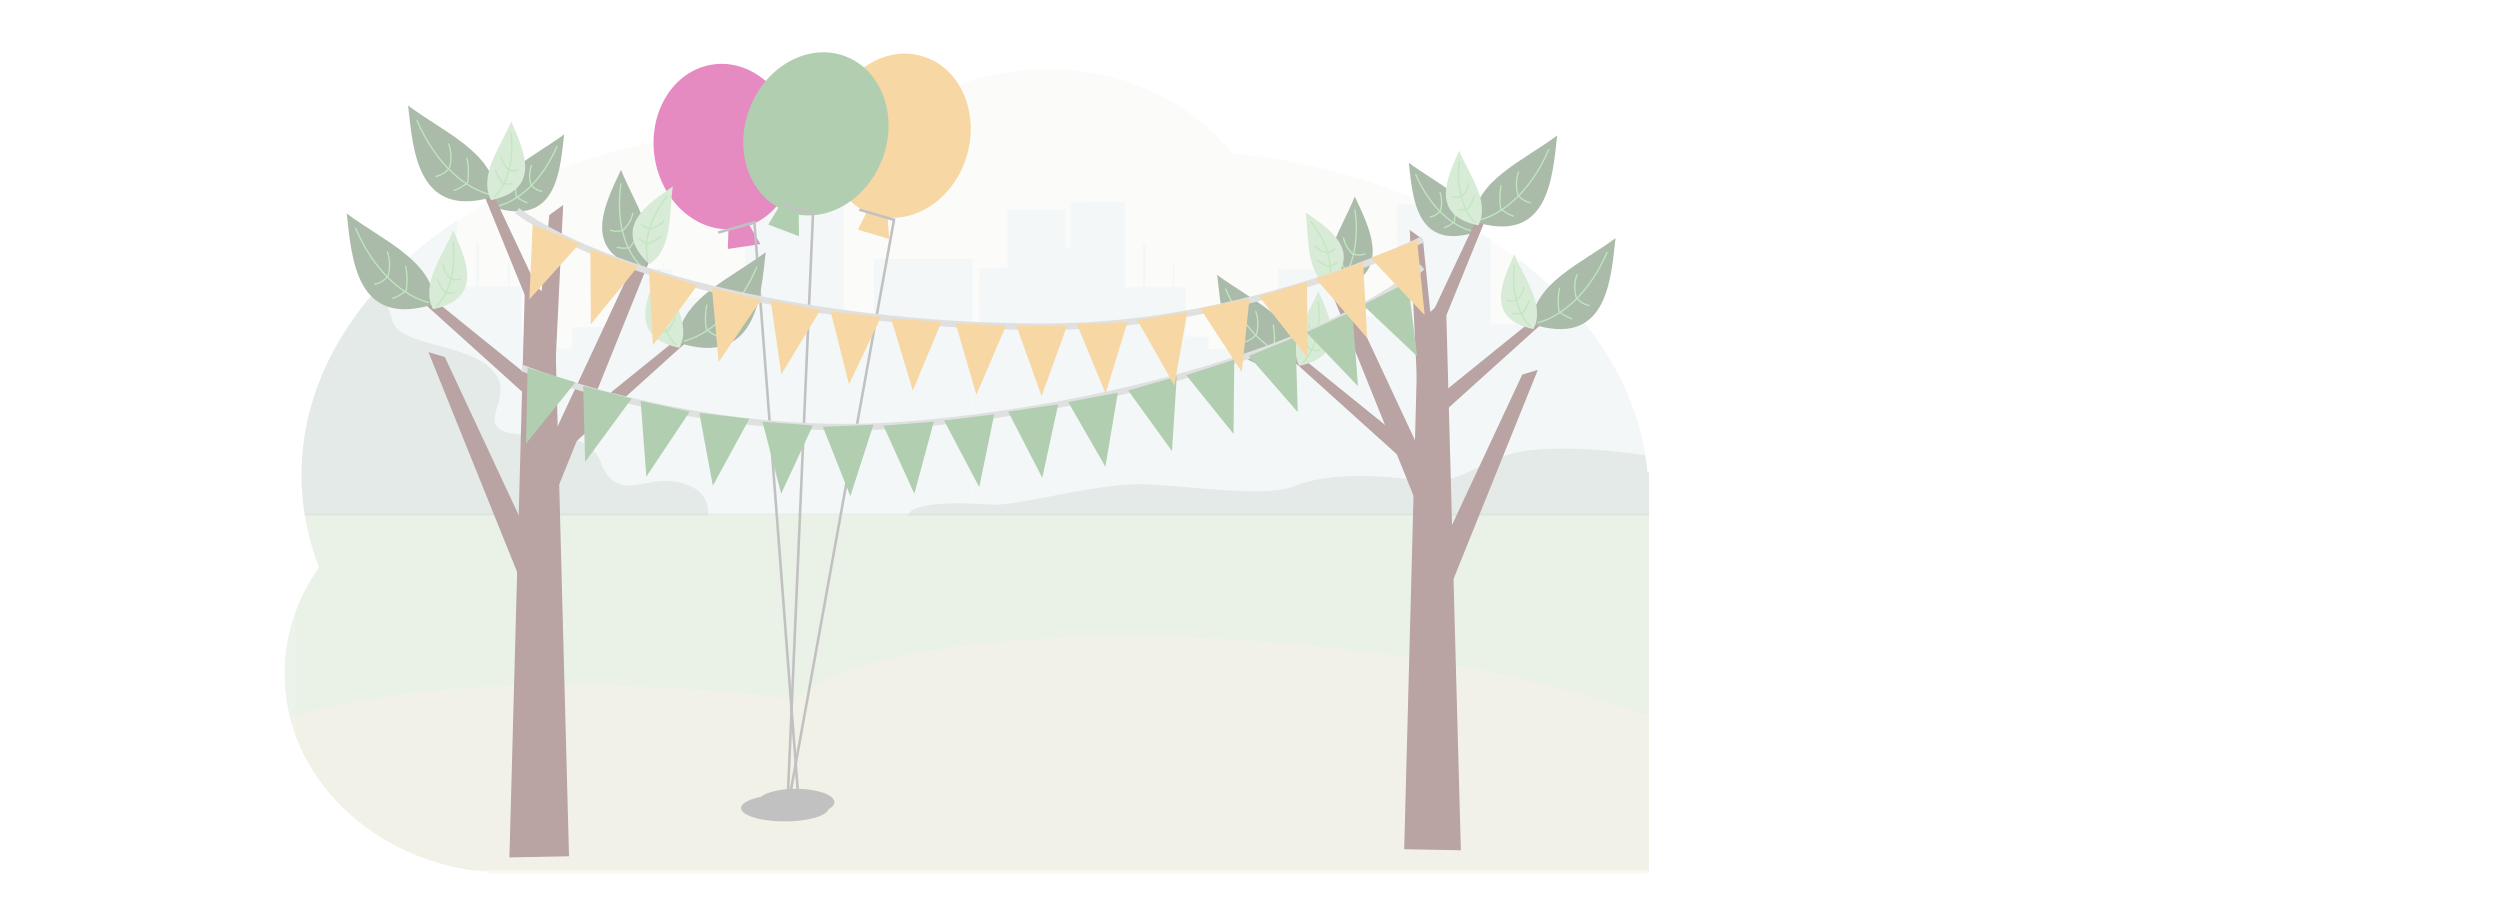 <svg xmlns="http://www.w3.org/2000/svg" xmlns:xlink="http://www.w3.org/1999/xlink" width="1920" height="700" viewBox="0 0 1920 700">
  <rect x="0" y="0" width="1920" height="700" fill="#333333" stroke="none"/>
  <defs>
    <clipPath id="clip-path">
      <rect id="Rechteck_3521" data-name="Rechteck 3521" width="1920" height="700" fill="#fff"/>
    </clipPath>
    <clipPath id="clip-path-2">
      <rect id="Rechteck_3519" data-name="Rechteck 3519" width="1182.546" height="723.942" fill="none"/>
    </clipPath>
    <clipPath id="clip-path-4">
      <path id="Pfad_13065" data-name="Pfad 13065" d="M56.668,525.694c0-29.98,9.7-57.948,26.461-81.571a196.369,196.369,0,0,1-13.38-70.985c0-146.49,165.324-265.244,369.26-265.244a512.1,512.1,0,0,1,73.179,5.213c31.761-31.825,78.5-51.937,130.626-51.937,58.828,0,110.807,25.62,142.122,64.785,172.371,16.694,307.017,118.816,318.634,245.095h1.216V679.457H212.459v-1.23C125.02,670.709,56.668,605.289,56.668,525.694" transform="translate(-56.668 -61.171)" fill="none"/>
    </clipPath>
    <clipPath id="clip-path-5">
      <rect id="Rechteck_3441" data-name="Rechteck 3441" width="1047.42" height="625.883" fill="none"/>
    </clipPath>
    <clipPath id="clip-path-6">
      <path id="Pfad_13070" data-name="Pfad 13070" d="M514.254,113.108a512.109,512.109,0,0,0-73.179-5.212c-203.936,0-369.259,118.753-369.259,265.243a193.5,193.5,0,0,0,2.522,31.153H1106.852V371.05h-1.215C1094.019,244.772,959.373,142.65,787,125.956,755.686,86.792,703.708,61.172,644.88,61.172c-52.122,0-98.865,20.111-130.626,51.936" transform="translate(-71.816 -61.172)" fill="none"/>
    </clipPath>
    <clipPath id="clip-path-8">
      <rect id="Rechteck_3514" data-name="Rechteck 3514" width="1074.595" height="274.335" fill="none"/>
    </clipPath>
    <clipPath id="clip-path-9">
      <rect id="Rechteck_3515" data-name="Rechteck 3515" width="576.715" height="51.44" fill="none"/>
    </clipPath>
    <clipPath id="clip-path-10">
      <rect id="Rechteck_3516" data-name="Rechteck 3516" width="317.06" height="188.526" fill="none"/>
    </clipPath>
    <clipPath id="clip-path-11">
      <rect id="Rechteck_3517" data-name="Rechteck 3517" width="1182.546" height="234.881" fill="none"/>
    </clipPath>
    <clipPath id="clip-Mitmachen-Detailseite-HG-2">
      <rect width="1920" height="700"/>
    </clipPath>
  </defs>
  <g id="Mitmachen-Detailseite-HG-2" clip-path="url(#clip-Mitmachen-Detailseite-HG-2)">
    <rect width="1920" height="700" fill="#fff"/>
    <g id="Gruppe_maskieren_80" data-name="Gruppe maskieren 80" clip-path="url(#clip-path)">
      <rect id="Rechteck_1904" data-name="Rechteck 1904" width="1920" height="700" fill="none"/>
      <g id="Gruppe_2449" data-name="Gruppe 2449" transform="translate(169.454)" opacity="0.6">
        <g id="Gruppe_2448" data-name="Gruppe 2448" clip-path="url(#clip-path-2)">
          <g id="Gruppe_2447" data-name="Gruppe 2447">
            <g id="Gruppe_2446" data-name="Gruppe 2446">
              <g id="Gruppe_2445" data-name="Gruppe 2445" opacity="0.6">
                <g id="Gruppe_2444" data-name="Gruppe 2444">
                  <g id="Gruppe_2443" data-name="Gruppe 2443" clip-path="url(#clip-path-2)">
                    <g id="Gruppe_2426" data-name="Gruppe 2426" transform="translate(48.941 52.83)">
                      <g id="Gruppe_2425" data-name="Gruppe 2425" clip-path="url(#clip-path-4)">
                        <g id="Gruppe_2424" data-name="Gruppe 2424" transform="translate(8.276 -5.546)" opacity="0.2">
                          <g id="Gruppe_2423" data-name="Gruppe 2423">
                            <g id="Gruppe_2422" data-name="Gruppe 2422" clip-path="url(#clip-path-5)">
                              <rect id="Rechteck_3440" data-name="Rechteck 3440" width="1047.423" height="625.882" transform="translate(0)" fill="#cbdbca"/>
                            </g>
                          </g>
                        </g>
                      </g>
                    </g>
                    <g id="Gruppe_2428" data-name="Gruppe 2428" transform="translate(62.023 52.83)">
                      <g id="Gruppe_2427" data-name="Gruppe 2427" clip-path="url(#clip-path-6)">
                        <path id="Pfad_13066" data-name="Pfad 13066" d="M674.16,230.359h21.407V186.08q.5-.263.991-.528h6.382v-.022h37.131v.022h.031v6.637h-.031v4.565h.031v6.635h-.031v4.581h.031v6.638h-.031v.023l3.934-.023V179.888h41.665v4.4h.021v6.634h-.021v5.834h.021v6.635h-.021v4.581h.021v6.638h-.021v4.239h.021v6.638h-.021v4.238h.021v6.638h-.021v3.991h.021v4.215h-.021v.459h46.965v37.986h17.546v9.567H869.1V276.1H903.13V231.332h5.323v-4.46h.762v4.46h4.414v-.007H935.7v-4.453h.762v4.453h5.752V253.84l28.585-.124v13.9h24.236v-85.9h71.8v92.024h21.929V223.974h71.8V545.907l-490.662-1.734Z" transform="translate(-153.373 -77.36)" fill="#dde9ed"/>
                        <path id="Pfad_13067" data-name="Pfad 13067" d="M1273.45,298.81h-35.485V559.927h35.485Z" transform="translate(-230.833 -93.577)" fill="#dde9ed"/>
                        <rect id="Rechteck_3442" data-name="Rechteck 3442" width="53.33" height="14.561" transform="translate(841.662 104.35)" fill="#dde9ed"/>
                        <rect id="Rechteck_3443" data-name="Rechteck 3443" width="53.33" height="14.561" transform="translate(841.662 126.761)" fill="#dde9ed"/>
                        <rect id="Rechteck_3444" data-name="Rechteck 3444" width="53.33" height="14.561" transform="translate(841.662 149.641)" fill="#dde9ed"/>
                        <rect id="Rechteck_3445" data-name="Rechteck 3445" width="53.33" height="14.56" transform="translate(841.662 172.886)" fill="#dde9ed"/>
                        <rect id="Rechteck_3446" data-name="Rechteck 3446" width="53.33" height="14.561" transform="translate(841.662 195.312)" fill="#dde9ed"/>
                        <rect id="Rechteck_3447" data-name="Rechteck 3447" width="26.666" height="8.843" transform="translate(605.624 102.528)" fill="#dde9ed"/>
                        <rect id="Rechteck_3448" data-name="Rechteck 3448" width="26.666" height="8.843" transform="translate(605.624 116.139)" fill="#dde9ed"/>
                        <rect id="Rechteck_3449" data-name="Rechteck 3449" width="26.666" height="8.843" transform="translate(605.624 130.033)" fill="#dde9ed"/>
                        <rect id="Rechteck_3450" data-name="Rechteck 3450" width="26.666" height="8.843" transform="translate(605.624 144.149)" fill="#dde9ed"/>
                        <rect id="Rechteck_3451" data-name="Rechteck 3451" width="26.666" height="8.843" transform="translate(605.624 157.769)" fill="#dde9ed"/>
                        <rect id="Rechteck_3452" data-name="Rechteck 3452" width="26.666" height="8.843" transform="translate(605.624 172.76)" fill="#dde9ed"/>
                        <rect id="Rechteck_3453" data-name="Rechteck 3453" width="26.666" height="8.843" transform="translate(605.624 186.371)" fill="#dde9ed"/>
                        <rect id="Rechteck_3454" data-name="Rechteck 3454" width="26.666" height="8.843" transform="translate(605.624 200.266)" fill="#dde9ed"/>
                        <rect id="Rechteck_3455" data-name="Rechteck 3455" width="26.666" height="8.843" transform="translate(605.624 214.381)" fill="#dde9ed"/>
                        <rect id="Rechteck_3456" data-name="Rechteck 3456" width="26.666" height="8.843" transform="translate(605.624 228.001)" fill="#dde9ed"/>
                        <rect id="Rechteck_3457" data-name="Rechteck 3457" width="26.666" height="8.843" transform="translate(559.982 108.326)" fill="#dde9ed"/>
                        <rect id="Rechteck_3458" data-name="Rechteck 3458" width="26.666" height="8.843" transform="translate(559.982 121.937)" fill="#dde9ed"/>
                        <rect id="Rechteck_3459" data-name="Rechteck 3459" width="26.666" height="8.843" transform="translate(559.982 135.832)" fill="#dde9ed"/>
                        <rect id="Rechteck_3460" data-name="Rechteck 3460" width="26.666" height="8.843" transform="translate(559.982 149.948)" fill="#dde9ed"/>
                        <rect id="Rechteck_3461" data-name="Rechteck 3461" width="26.666" height="8.843" transform="translate(559.982 163.569)" fill="#dde9ed"/>
                        <rect id="Rechteck_3462" data-name="Rechteck 3462" width="26.666" height="8.843" transform="translate(559.982 177.769)" fill="#dde9ed"/>
                        <rect id="Rechteck_3463" data-name="Rechteck 3463" width="26.666" height="8.843" transform="translate(559.982 191.379)" fill="#dde9ed"/>
                        <rect id="Rechteck_3464" data-name="Rechteck 3464" width="26.666" height="8.843" transform="translate(559.982 205.274)" fill="#dde9ed"/>
                        <rect id="Rechteck_3465" data-name="Rechteck 3465" width="26.666" height="8.843" transform="translate(559.982 219.39)" fill="#dde9ed"/>
                        <rect id="Rechteck_3466" data-name="Rechteck 3466" width="26.666" height="8.843" transform="translate(559.982 233.011)" fill="#dde9ed"/>
                        <rect id="Rechteck_3467" data-name="Rechteck 3467" width="1.323" height="18.042" transform="translate(669.195 149.948)" fill="#dde9ed"/>
                        <rect id="Rechteck_3468" data-name="Rechteck 3468" width="2.057" height="34.939" transform="translate(646.168 134.455)" fill="#dde9ed"/>
                        <rect id="Rechteck_3469" data-name="Rechteck 3469" width="0.858" height="6.433" transform="translate(907.842 97.918)" fill="#dde9ed"/>
                        <rect id="Rechteck_3470" data-name="Rechteck 3470" width="0.858" height="6.433" transform="translate(889.665 97.918)" fill="#dde9ed"/>
                        <rect id="Rechteck_3471" data-name="Rechteck 3471" width="0.857" height="6.433" transform="translate(847.996 97.918)" fill="#dde9ed"/>
                        <rect id="Rechteck_3472" data-name="Rechteck 3472" width="0.662" height="4.965" transform="translate(627.501 97.563)" fill="#dde9ed"/>
                        <rect id="Rechteck_3473" data-name="Rechteck 3473" width="0.662" height="4.965" transform="translate(596.221 97.563)" fill="#dde9ed"/>
                        <rect id="Rechteck_3474" data-name="Rechteck 3474" width="0.858" height="6.433" transform="translate(864.287 97.918)" fill="#dde9ed"/>
                        <path id="Pfad_13068" data-name="Pfad 13068" d="M68.719,229.8l27.093.006V185.53q.527-.264,1.047-.529h6.74v-.022H142.81V185h.033v6.638h-.033V196.2h.033v6.635h-.033v4.582h.033v6.637h-.033v.024l4.154-.024v-34.72h44v4.4h.022v6.635h-.022V196.2h.022v6.635h-.022v4.582h.022v6.637h-.022V218.3h.022v6.638h-.022v4.239h.022v6.637h-.022V239.8h.022v4.215h-.022v.459h49.594v37.985h18.529v9.567h19.977V275.551H315V230.782h5.621v-4.461h.8v4.461h4.661v-.008h23.309v-4.453h.8v4.453h6.073v22.514l30.187-.123v13.9h25.594v-85.9h75.825v92.023h23.157V223.423h75.826V545.357L68.719,543.623Z" transform="translate(-71.394 -77.285)" fill="#dde9ed"/>
                        <path id="Pfad_13069" data-name="Pfad 13069" d="M668.585,298.259V559.376h38.083V298.259Z" transform="translate(-153.192 -93.502)" fill="#dde9ed"/>
                        <rect id="Rechteck_3475" data-name="Rechteck 3475" width="56.317" height="14.561" transform="translate(340.657 103.875)" fill="#dde9ed"/>
                        <rect id="Rechteck_3476" data-name="Rechteck 3476" width="56.317" height="14.561" transform="translate(340.657 126.286)" fill="#dde9ed"/>
                        <rect id="Rechteck_3477" data-name="Rechteck 3477" width="56.317" height="14.561" transform="translate(340.657 149.166)" fill="#dde9ed"/>
                        <rect id="Rechteck_3478" data-name="Rechteck 3478" width="56.317" height="14.56" transform="translate(340.657 172.41)" fill="#dde9ed"/>
                        <rect id="Rechteck_3479" data-name="Rechteck 3479" width="56.317" height="14.561" transform="translate(340.657 194.836)" fill="#dde9ed"/>
                        <rect id="Rechteck_3480" data-name="Rechteck 3480" width="28.158" height="8.843" transform="translate(91.401 102.053)" fill="#dde9ed"/>
                        <rect id="Rechteck_3481" data-name="Rechteck 3481" width="28.158" height="8.843" transform="translate(91.401 115.663)" fill="#dde9ed"/>
                        <rect id="Rechteck_3482" data-name="Rechteck 3482" width="28.158" height="8.843" transform="translate(91.401 129.557)" fill="#dde9ed"/>
                        <rect id="Rechteck_3483" data-name="Rechteck 3483" width="28.158" height="8.843" transform="translate(91.401 143.674)" fill="#dde9ed"/>
                        <rect id="Rechteck_3484" data-name="Rechteck 3484" width="28.158" height="8.843" transform="translate(91.401 157.294)" fill="#dde9ed"/>
                        <rect id="Rechteck_3485" data-name="Rechteck 3485" width="28.158" height="8.843" transform="translate(91.401 172.285)" fill="#dde9ed"/>
                        <rect id="Rechteck_3486" data-name="Rechteck 3486" width="28.158" height="8.843" transform="translate(91.401 185.895)" fill="#dde9ed"/>
                        <rect id="Rechteck_3487" data-name="Rechteck 3487" width="28.158" height="8.843" transform="translate(91.401 199.79)" fill="#dde9ed"/>
                        <rect id="Rechteck_3488" data-name="Rechteck 3488" width="28.158" height="8.843" transform="translate(91.401 213.906)" fill="#dde9ed"/>
                        <rect id="Rechteck_3489" data-name="Rechteck 3489" width="28.158" height="8.843" transform="translate(91.401 227.526)" fill="#dde9ed"/>
                        <rect id="Rechteck_3490" data-name="Rechteck 3490" width="28.159" height="8.843" transform="translate(43.203 107.851)" fill="#dde9ed"/>
                        <rect id="Rechteck_3491" data-name="Rechteck 3491" width="28.159" height="8.843" transform="translate(43.203 121.461)" fill="#dde9ed"/>
                        <rect id="Rechteck_3492" data-name="Rechteck 3492" width="28.159" height="8.843" transform="translate(43.203 135.356)" fill="#dde9ed"/>
                        <rect id="Rechteck_3493" data-name="Rechteck 3493" width="28.159" height="8.843" transform="translate(43.203 149.472)" fill="#dde9ed"/>
                        <rect id="Rechteck_3494" data-name="Rechteck 3494" width="28.159" height="8.843" transform="translate(43.203 163.093)" fill="#dde9ed"/>
                        <rect id="Rechteck_3495" data-name="Rechteck 3495" width="28.159" height="8.843" transform="translate(43.203 177.293)" fill="#dde9ed"/>
                        <rect id="Rechteck_3496" data-name="Rechteck 3496" width="28.159" height="8.843" transform="translate(43.203 190.904)" fill="#dde9ed"/>
                        <rect id="Rechteck_3497" data-name="Rechteck 3497" width="28.159" height="8.843" transform="translate(43.203 204.798)" fill="#dde9ed"/>
                        <rect id="Rechteck_3498" data-name="Rechteck 3498" width="28.159" height="8.843" transform="translate(43.203 218.915)" fill="#dde9ed"/>
                        <rect id="Rechteck_3499" data-name="Rechteck 3499" width="28.159" height="8.843" transform="translate(43.203 232.535)" fill="#dde9ed"/>
                        <rect id="Rechteck_3500" data-name="Rechteck 3500" width="28.159" height="8.843" transform="translate(43.203 248.156)" fill="#dde9ed"/>
                        <rect id="Rechteck_3501" data-name="Rechteck 3501" width="28.159" height="8.843" transform="translate(43.203 261.766)" fill="#dde9ed"/>
                        <rect id="Rechteck_3502" data-name="Rechteck 3502" width="28.159" height="8.843" transform="translate(43.203 275.661)" fill="#dde9ed"/>
                        <rect id="Rechteck_3503" data-name="Rechteck 3503" width="28.159" height="8.843" transform="translate(43.203 289.777)" fill="#dde9ed"/>
                        <rect id="Rechteck_3504" data-name="Rechteck 3504" width="28.159" height="8.843" transform="translate(43.203 303.398)" fill="#dde9ed"/>
                        <rect id="Rechteck_3505" data-name="Rechteck 3505" width="1.397" height="18.042" transform="translate(158.531 149.472)" fill="#dde9ed"/>
                        <rect id="Rechteck_3506" data-name="Rechteck 3506" width="2.173" height="34.939" transform="translate(134.215 133.979)" fill="#dde9ed"/>
                        <rect id="Rechteck_3507" data-name="Rechteck 3507" width="0.905" height="6.433" transform="translate(410.543 97.442)" fill="#dde9ed"/>
                        <rect id="Rechteck_3508" data-name="Rechteck 3508" width="0.905" height="6.433" transform="translate(391.348 97.442)" fill="#dde9ed"/>
                        <rect id="Rechteck_3509" data-name="Rechteck 3509" width="0.905" height="6.433" transform="translate(347.346 97.442)" fill="#dde9ed"/>
                        <rect id="Rechteck_3510" data-name="Rechteck 3510" width="0.699" height="4.965" transform="translate(114.503 97.087)" fill="#dde9ed"/>
                        <rect id="Rechteck_3511" data-name="Rechteck 3511" width="0.7" height="4.965" transform="translate(81.47 97.087)" fill="#dde9ed"/>
                        <rect id="Rechteck_3512" data-name="Rechteck 3512" width="0.905" height="6.433" transform="translate(364.549 97.442)" fill="#dde9ed"/>
                      </g>
                    </g>
                    <g id="Gruppe_2442" data-name="Gruppe 2442" transform="translate(48.941 52.83)">
                      <g id="Gruppe_2441" data-name="Gruppe 2441" clip-path="url(#clip-path-4)">
                        <g id="Gruppe_2431" data-name="Gruppe 2431" transform="translate(-18.898 341.485)" opacity="0.61">
                          <g id="Gruppe_2430" data-name="Gruppe 2430">
                            <g id="Gruppe_2429" data-name="Gruppe 2429" clip-path="url(#clip-path-8)">
                              <rect id="Rechteck_3513" data-name="Rechteck 3513" width="1074.597" height="274.336" transform="translate(0 -0.001)" fill="#a8c99d"/>
                            </g>
                          </g>
                        </g>
                        <g id="Gruppe_2434" data-name="Gruppe 2434" transform="translate(478.982 291.679)" opacity="0.4">
                          <g id="Gruppe_2433" data-name="Gruppe 2433">
                            <g id="Gruppe_2432" data-name="Gruppe 2432" clip-path="url(#clip-path-9)">
                              <path id="Pfad_13071" data-name="Pfad 13071" d="M1187.994,405.829s-54.489-10.211-97.268-5.835-47.812,27.875-88.071,23.054-72.5-4.387-94.51,4.728-81.765-.364-116.357-1.459-96.86,16.772-115.1,15.679-62.267-3.719-65.411,8.35h576.717Z" transform="translate(-611.277 -398.904)" fill="#728e72"/>
                            </g>
                          </g>
                        </g>
                        <g id="Gruppe_2437" data-name="Gruppe 2437" transform="translate(8.276 154.593)" opacity="0.4">
                          <g id="Gruppe_2436" data-name="Gruppe 2436" transform="translate(0)">
                            <g id="Gruppe_2435" data-name="Gruppe 2435" clip-path="url(#clip-path-10)">
                              <path id="Pfad_13072" data-name="Pfad 13072" d="M66.251,242.873s36.567-10.24,58.708,9.173,7.544,30.427,29.684,39.423,58.451,11.664,67.75,32.661c7.067,15.957-12.4,32.084,3.543,39.66s64.207-5.387,74.834,23.5,30.085,15.2,48.017,14.83,36.559,7.556,34.344,26.585H66.251Z" transform="translate(-66.251 -240.173)" fill="#728e72"/>
                            </g>
                          </g>
                        </g>
                        <g id="Gruppe_2440" data-name="Gruppe 2440" transform="translate(-48.941 436.232)" opacity="0.4">
                          <g id="Gruppe_2439" data-name="Gruppe 2439">
                            <g id="Gruppe_2438" data-name="Gruppe 2438" clip-path="url(#clip-path-11)">
                              <path id="Pfad_13073" data-name="Pfad 13073" d="M814.494,571.276c-179.2-14.761-331.68,4.239-372.682,43.09q-28.45-3.464-58.293-5.937C176.023,591.337,4.352,619.507.081,671.348S160.558,779.072,368.055,796.164c179.2,14.761,331.68-4.239,372.681-43.09,18.966,2.309,38.434,4.3,58.294,5.938,207.5,17.092,379.168-11.078,383.438-62.919S1021.991,588.368,814.494,571.276" transform="translate(0 -566.28)" fill="#ffd8bb"/>
                            </g>
                          </g>
                        </g>
                      </g>
                    </g>
                  </g>
                </g>
              </g>
              <path id="Pfad_13075" data-name="Pfad 13075" d="M534.468,711.728c0-5.672-13.207-10.269-29.5-10.269-12.15,0-22.581,2.558-27.1,6.21-9.088,1.839-15.084,4.988-15.084,8.566,0,5.672,15.052,10.269,33.621,10.269,17.468,0,31.821-4.069,33.461-9.273,2.909-1.591,4.6-3.478,4.6-5.5" transform="translate(-63.106 -95.652)" fill="#989898"/>
              <path id="Pfad_13076" data-name="Pfad 13076" d="M493.67,112.164c5.252,34.8-14.641,66.656-44.432,71.151s-58.2-20.07-63.448-54.87S400.43,61.79,430.22,57.3s58.2,20.07,63.45,54.869" transform="translate(-52.492 -7.74)" fill="#d33d97"/>
              <path id="Pfad_13077" data-name="Pfad 13077" d="M475.983,210.64l-24.977,3.769,1.437-44.341Z" transform="translate(-61.5 -23.191)" fill="#d33d97"/>
              <path id="Pfad_13078" data-name="Pfad 13078" d="M646.5,126.284c-10.036,33.732-41.581,54.113-70.457,45.522s-44.151-42.9-34.115-76.634,41.581-54.113,70.458-45.522,44.15,42.9,34.115,76.633" transform="translate(-73.478 -6.502)" fill="#f2bd66"/>
              <path id="Pfad_13079" data-name="Pfad 13079" d="M590.842,205.2,566.631,198l20.145-39.528Z" transform="translate(-77.266 -21.609)" fill="#f2bd66"/>
              <path id="Pfad_13080" data-name="Pfad 13080" d="M571.529,128.509c-12.488,32.9-45.445,50.911-73.613,40.221S457.038,122.7,469.527,89.8s45.445-50.911,73.613-40.221,40.878,46.03,28.39,78.934" transform="translate(-63.37 -6.34)" fill="#7ead7d"/>
              <path id="Pfad_13081" data-name="Pfad 13081" d="M510.585,202.679l-23.616-8.963,23-37.94Z" transform="translate(-66.404 -21.242)" fill="#7ead7d"/>
              <path id="Pfad_13082" data-name="Pfad 13082" d="M442.467,205.588l27.783-7.938,34.674,454.108" transform="translate(-60.335 -26.952)" fill="none" stroke="#989898" stroke-miterlimit="10" stroke-width="2"/>
              <path id="Pfad_13083" data-name="Pfad 13083" d="M500.786,182.459,523.24,188.5,503.333,649.029" transform="translate(-68.288 -24.88)" fill="none" stroke="#989898" stroke-miterlimit="10" stroke-width="2"/>
              <path id="Pfad_13084" data-name="Pfad 13084" d="M559.094,186.459l26.773,7.773L504.043,647.056" transform="translate(-68.732 -25.426)" fill="none" stroke="#989898" stroke-miterlimit="10" stroke-width="2"/>
              <path id="Pfad_13085" data-name="Pfad 13085" d="M242.141,175.235h0c49.213,16.123,51.557-28.17,54.689-55.777-22.151,16.584-53.153,29.019-54.689,55.777" transform="translate(-33.019 -16.289)" fill="#728e72"/>
              <path id="Pfad_13086" data-name="Pfad 13086" d="M246.684,175.942c14.208-3.626,32.942-17.227,45.373-46.095" transform="translate(-33.638 -17.706)" fill="none" stroke="#98d696" stroke-miterlimit="10" stroke-width="1"/>
              <path id="Pfad_13087" data-name="Pfad 13087" d="M262.934,172.792a42,42,0,0,1,.263-15.848" transform="translate(-35.768 -21.401)" fill="none" stroke="#98d696" stroke-miterlimit="10" stroke-width="1"/>
              <path id="Pfad_13088" data-name="Pfad 13088" d="M275.956,162.488a24.505,24.505,0,0,1,.307-15.823" transform="translate(-37.471 -19.999)" fill="none" stroke="#98d696" stroke-miterlimit="10" stroke-width="1"/>
              <path id="Pfad_13089" data-name="Pfad 13089" d="M263.48,175.073a24.508,24.508,0,0,0,8.075,4.509" transform="translate(-35.928 -23.873)" fill="none" stroke="#98d696" stroke-miterlimit="10" stroke-width="1"/>
              <path id="Pfad_13090" data-name="Pfad 13090" d="M276.655,165.076a14.1,14.1,0,0,0,8.024,4.48" transform="translate(-37.725 -22.51)" fill="none" stroke="#98d696" stroke-miterlimit="10" stroke-width="1"/>
              <path id="Pfad_13091" data-name="Pfad 13091" d="M302.559,691.232l-45.773.864,12.091-445.638,22.455,19Z" transform="translate(-35.016 -33.607)" fill="#8a6666"/>
              <path id="Pfad_13092" data-name="Pfad 13092" d="M277.937,489.436l-18.607,8.518L184.8,313.14l12.593,3.783Z" transform="translate(-25.199 -42.7)" fill="#8a6666"/>
              <path id="Pfad_13093" data-name="Pfad 13093" d="M275.671,402.629l18.607,8.518,74.533-184.814-12.593,3.783Z" transform="translate(-37.591 -30.863)" fill="#8a6666"/>
              <path id="Pfad_13094" data-name="Pfad 13094" d="M304.959,371.378l8,9.744L404.17,298.9l-8-1.307Z" transform="translate(-41.585 -40.581)" fill="#8a6666"/>
              <path id="Pfad_13095" data-name="Pfad 13095" d="M265.367,328.755l-8,9.744-91.208-82.218,8-1.307Z" transform="translate(-22.657 -34.769)" fill="#8a6666"/>
              <path id="Pfad_13096" data-name="Pfad 13096" d="M287.478,270.759l-11.448,5.288L229.717,162.321l7.768,2.3Z" transform="translate(-31.325 -22.134)" fill="#8a6666"/>
              <path id="Pfad_13097" data-name="Pfad 13097" d="M269.929,379.395l20.374,1.922,9.58-199.047-10.647,7.715Z" transform="translate(-36.808 -24.855)" fill="#8a6666"/>
              <path id="Pfad_13098" data-name="Pfad 13098" d="M406.085,293.514h0c61.124,20.026,64.037-34.988,67.927-69.277-27.513,20.6-66.02,36.041-67.927,69.277" transform="translate(-55.374 -30.577)" fill="#728e72"/>
              <path id="Pfad_13099" data-name="Pfad 13099" d="M411.728,294.39c17.647-4.5,40.914-21.4,56.355-57.251" transform="translate(-56.144 -32.337)" fill="none" stroke="#98d696" stroke-miterlimit="10" stroke-width="1"/>
              <path id="Pfad_13100" data-name="Pfad 13100" d="M431.912,290.478a52.15,52.15,0,0,1,.327-19.683" transform="translate(-58.79 -36.926)" fill="none" stroke="#98d696" stroke-miterlimit="10" stroke-width="1"/>
              <path id="Pfad_13101" data-name="Pfad 13101" d="M448.086,277.68a30.429,30.429,0,0,1,.381-19.652" transform="translate(-60.905 -35.185)" fill="none" stroke="#98d696" stroke-miterlimit="10" stroke-width="1"/>
              <path id="Pfad_13102" data-name="Pfad 13102" d="M432.59,293.312a30.427,30.427,0,0,0,10.029,5.6" transform="translate(-58.989 -39.996)" fill="none" stroke="#98d696" stroke-miterlimit="10" stroke-width="1"/>
              <path id="Pfad_13103" data-name="Pfad 13103" d="M448.954,280.895a17.508,17.508,0,0,0,9.966,5.564" transform="translate(-61.22 -38.303)" fill="none" stroke="#98d696" stroke-miterlimit="10" stroke-width="1"/>
              <path id="Pfad_13104" data-name="Pfad 13104" d="M403.859,299.831h0c-40.443-8.5-24.387-40.044-15.533-60.372,8.689,20.3,25.151,41.267,15.533,60.372" transform="translate(-51.491 -32.653)" fill="#bdddba"/>
              <path id="Pfad_13105" data-name="Pfad 13105" d="M403.045,299.092c-8.371-8.176-15.889-25.052-12.958-49.962" transform="translate(-53.105 -33.972)" fill="none" stroke="#98d696" stroke-miterlimit="10" stroke-width="1"/>
              <path id="Pfad_13106" data-name="Pfad 13106" d="M397.058,293.232a33.492,33.492,0,0,0,6.142-11.056" transform="translate(-54.143 -38.478)" fill="none" stroke="#98d696" stroke-miterlimit="10" stroke-width="1"/>
              <path id="Pfad_13107" data-name="Pfad 13107" d="M392.115,280.878a19.558,19.558,0,0,0,6.1-11.056" transform="translate(-53.469 -36.793)" fill="none" stroke="#98d696" stroke-miterlimit="10" stroke-width="1"/>
              <path id="Pfad_13108" data-name="Pfad 13108" d="M395.672,294.631a19.54,19.54,0,0,1-7.38-.107" transform="translate(-52.948 -40.162)" fill="none" stroke="#98d696" stroke-miterlimit="10" stroke-width="1"/>
              <path id="Pfad_13109" data-name="Pfad 13109" d="M390.565,282.464a11.25,11.25,0,0,1-7.332-.107" transform="translate(-52.258 -38.503)" fill="none" stroke="#98d696" stroke-miterlimit="10" stroke-width="1"/>
              <path id="Pfad_13110" data-name="Pfad 13110" d="M180.043,259.141h0c-61.124,20.026-64.037-34.988-67.927-69.277,27.513,20.6,66.02,36.041,67.927,69.277" transform="translate(-15.288 -25.89)" fill="#728e72"/>
              <path id="Pfad_13111" data-name="Pfad 13111" d="M176.227,260.017c-17.647-4.5-40.914-21.4-56.355-57.251" transform="translate(-16.346 -27.649)" fill="none" stroke="#98d696" stroke-miterlimit="10" stroke-width="1"/>
              <path id="Pfad_13112" data-name="Pfad 13112" d="M164.766,256.1a52.151,52.151,0,0,0-.327-19.683" transform="translate(-22.423 -32.239)" fill="none" stroke="#98d696" stroke-miterlimit="10" stroke-width="1"/>
              <path id="Pfad_13113" data-name="Pfad 13113" d="M148.479,243.306a30.429,30.429,0,0,0-.381-19.652" transform="translate(-20.195 -30.498)" fill="none" stroke="#98d696" stroke-miterlimit="10" stroke-width="1"/>
              <path id="Pfad_13114" data-name="Pfad 13114" d="M162.68,258.939a30.422,30.422,0,0,1-10.03,5.6" transform="translate(-20.816 -35.309)" fill="none" stroke="#98d696" stroke-miterlimit="10" stroke-width="1"/>
              <path id="Pfad_13115" data-name="Pfad 13115" d="M146.327,246.521a17.508,17.508,0,0,1-9.966,5.564" transform="translate(-18.594 -33.616)" fill="none" stroke="#98d696" stroke-miterlimit="10" stroke-width="1"/>
              <path id="Pfad_13116" data-name="Pfad 13116" d="M188.387,265.458h0c40.443-8.5,24.387-40.044,15.533-60.372-8.689,20.3-25.151,41.267-15.533,60.372" transform="translate(-25.29 -27.966)" fill="#bdddba"/>
              <path id="Pfad_13117" data-name="Pfad 13117" d="M191.66,264.719c8.371-8.176,15.889-25.052,12.958-49.962" transform="translate(-26.135 -29.285)" fill="none" stroke="#98d696" stroke-miterlimit="10" stroke-width="1"/>
              <path id="Pfad_13118" data-name="Pfad 13118" d="M198.826,258.859a33.481,33.481,0,0,1-6.143-11.056" transform="translate(-26.274 -33.791)" fill="none" stroke="#98d696" stroke-miterlimit="10" stroke-width="1"/>
              <path id="Pfad_13119" data-name="Pfad 13119" d="M203.775,246.505a19.555,19.555,0,0,1-6.1-11.056" transform="translate(-26.955 -32.106)" fill="none" stroke="#98d696" stroke-miterlimit="10" stroke-width="1"/>
              <path id="Pfad_13120" data-name="Pfad 13120" d="M200.016,260.258a19.54,19.54,0,0,0,7.38-.107" transform="translate(-27.274 -35.475)" fill="none" stroke="#98d696" stroke-miterlimit="10" stroke-width="1"/>
              <path id="Pfad_13121" data-name="Pfad 13121" d="M205.131,248.09a11.244,11.244,0,0,0,7.332-.106" transform="translate(-27.972 -33.815)" fill="none" stroke="#98d696" stroke-miterlimit="10" stroke-width="1"/>
              <path id="Pfad_13122" data-name="Pfad 13122" d="M234.613,163.141h0c-61.124,20.026-64.037-34.988-67.927-69.277,27.513,20.6,66.02,36.041,67.927,69.277" transform="translate(-22.729 -12.799)" fill="#728e72"/>
              <path id="Pfad_13123" data-name="Pfad 13123" d="M230.8,164.017c-17.647-4.5-40.914-21.4-56.355-57.251" transform="translate(-23.787 -14.559)" fill="none" stroke="#98d696" stroke-miterlimit="10" stroke-width="1"/>
              <path id="Pfad_13124" data-name="Pfad 13124" d="M219.336,160.1a52.15,52.15,0,0,0-.327-19.683" transform="translate(-29.864 -19.148)" fill="none" stroke="#98d696" stroke-miterlimit="10" stroke-width="1"/>
              <path id="Pfad_13125" data-name="Pfad 13125" d="M203.049,147.306a30.429,30.429,0,0,0-.381-19.652" transform="translate(-27.636 -17.407)" fill="none" stroke="#98d696" stroke-miterlimit="10" stroke-width="1"/>
              <path id="Pfad_13126" data-name="Pfad 13126" d="M217.249,162.939a30.411,30.411,0,0,1-10.029,5.6" transform="translate(-28.257 -22.219)" fill="none" stroke="#98d696" stroke-miterlimit="10" stroke-width="1"/>
              <path id="Pfad_13127" data-name="Pfad 13127" d="M200.9,150.521a17.508,17.508,0,0,1-9.966,5.564" transform="translate(-26.035 -20.525)" fill="none" stroke="#98d696" stroke-miterlimit="10" stroke-width="1"/>
              <path id="Pfad_13128" data-name="Pfad 13128" d="M239.957,168.458h0c40.443-8.5,24.387-40.044,15.533-60.372-8.689,20.3-25.151,41.267-15.533,60.372" transform="translate(-32.322 -14.739)" fill="#bdddba"/>
              <path id="Pfad_13129" data-name="Pfad 13129" d="M243.23,167.719c8.371-8.176,15.889-25.052,12.958-49.962" transform="translate(-33.167 -16.058)" fill="none" stroke="#98d696" stroke-miterlimit="10" stroke-width="1"/>
              <path id="Pfad_13130" data-name="Pfad 13130" d="M250.4,161.859a33.492,33.492,0,0,1-6.142-11.056" transform="translate(-33.307 -20.564)" fill="none" stroke="#98d696" stroke-miterlimit="10" stroke-width="1"/>
              <path id="Pfad_13131" data-name="Pfad 13131" d="M255.344,149.505a19.555,19.555,0,0,1-6.1-11.056" transform="translate(-33.987 -18.879)" fill="none" stroke="#98d696" stroke-miterlimit="10" stroke-width="1"/>
              <path id="Pfad_13132" data-name="Pfad 13132" d="M251.586,163.258a19.54,19.54,0,0,0,7.38-.107" transform="translate(-34.307 -22.248)" fill="none" stroke="#98d696" stroke-miterlimit="10" stroke-width="1"/>
              <path id="Pfad_13133" data-name="Pfad 13133" d="M256.7,151.09a11.244,11.244,0,0,0,7.332-.106" transform="translate(-35.004 -20.588)" fill="none" stroke="#98d696" stroke-miterlimit="10" stroke-width="1"/>
              <path id="Pfad_13134" data-name="Pfad 13134" d="M371.4,227.085h0C320.986,215.252,342.027,176.2,353.716,151c10.289,25.688,30.3,52.437,17.687,76.087" transform="translate(-46.261 -20.59)" fill="#728e72"/>
              <path id="Pfad_13135" data-name="Pfad 13135" d="M370.513,226.09c-10.248-10.488-19.17-31.85-14.767-62.971" transform="translate(-48.353 -22.243)" fill="none" stroke="#98d696" stroke-miterlimit="10" stroke-width="1"/>
              <path id="Pfad_13136" data-name="Pfad 13136" d="M363.188,218.6a41.991,41.991,0,0,0,8.02-13.671" transform="translate(-49.525 -27.944)" fill="none" stroke="#98d696" stroke-miterlimit="10" stroke-width="1"/>
              <path id="Pfad_13137" data-name="Pfad 13137" d="M357.358,202.977a24.514,24.514,0,0,0,7.97-13.672" transform="translate(-48.73 -25.814)" fill="none" stroke="#98d696" stroke-miterlimit="10" stroke-width="1"/>
              <path id="Pfad_13138" data-name="Pfad 13138" d="M361.462,220.282a24.5,24.5,0,0,1-9.242-.351" transform="translate(-48.029 -29.99)" fill="none" stroke="#98d696" stroke-miterlimit="10" stroke-width="1"/>
              <path id="Pfad_13139" data-name="Pfad 13139" d="M355.421,204.89a14.1,14.1,0,0,1-9.183-.349" transform="translate(-47.213 -27.892)" fill="none" stroke="#98d696" stroke-miterlimit="10" stroke-width="1"/>
              <path id="Pfad_13140" data-name="Pfad 13140" d="M379.078,225.409h0c-30.117-28.3.007-46.885,18.144-59.639-3.141,21.858.009,48.328-18.144,59.639" transform="translate(-49.947 -22.605)" fill="#bdddba"/>
              <path id="Pfad_13141" data-name="Pfad 13141" d="M379.768,223.528c-2.9-11.338-.535-29.661,14.927-49.41" transform="translate(-51.64 -23.743)" fill="none" stroke="#98d696" stroke-miterlimit="10" stroke-width="1"/>
              <path id="Pfad_13142" data-name="Pfad 13142" d="M379.234,215.861a33.509,33.509,0,0,0,11-6.247" transform="translate(-51.713 -28.583)" fill="none" stroke="#98d696" stroke-miterlimit="10" stroke-width="1"/>
              <path id="Pfad_13143" data-name="Pfad 13143" d="M381.44,202.734a19.557,19.557,0,0,0,10.965-6.267" transform="translate(-52.014 -26.791)" fill="none" stroke="#98d696" stroke-miterlimit="10" stroke-width="1"/>
              <path id="Pfad_13144" data-name="Pfad 13144" d="M378.231,215.828a19.556,19.556,0,0,1-6.247-3.93" transform="translate(-50.724 -28.895)" fill="none" stroke="#98d696" stroke-miterlimit="10" stroke-width="1"/>
              <path id="Pfad_13145" data-name="Pfad 13145" d="M380.2,202.781a11.247,11.247,0,0,1-6.207-3.906" transform="translate(-50.998 -27.119)" fill="none" stroke="#98d696" stroke-miterlimit="10" stroke-width="1"/>
              <path id="Pfad_13146" data-name="Pfad 13146" d="M1108.592,197.822h0c-46.789,15.33-49.019-26.782-52-53.029,21.061,15.767,50.537,27.588,52,53.029" transform="translate(-144.079 -19.744)" fill="#728e72"/>
              <path id="Pfad_13147" data-name="Pfad 13147" d="M1105.672,198.493c-13.508-3.447-31.319-16.378-43.138-43.824" transform="translate(-144.888 -21.091)" fill="none" stroke="#98d696" stroke-miterlimit="10" stroke-width="1"/>
              <path id="Pfad_13148" data-name="Pfad 13148" d="M1096.9,195.5a39.929,39.929,0,0,0-.25-15.067" transform="translate(-149.54 -24.604)" fill="none" stroke="#98d696" stroke-miterlimit="10" stroke-width="1"/>
              <path id="Pfad_13149" data-name="Pfad 13149" d="M1084.431,185.7a23.3,23.3,0,0,0-.291-15.044" transform="translate(-147.835 -23.271)" fill="none" stroke="#98d696" stroke-miterlimit="10" stroke-width="1"/>
              <path id="Pfad_13150" data-name="Pfad 13150" d="M1095.3,197.668a23.3,23.3,0,0,1-7.678,4.287" transform="translate(-148.31 -26.954)" fill="none" stroke="#98d696" stroke-miterlimit="10" stroke-width="1"/>
              <path id="Pfad_13151" data-name="Pfad 13151" d="M1082.784,188.163a13.4,13.4,0,0,1-7.629,4.259" transform="translate(-146.61 -25.658)" fill="none" stroke="#98d696" stroke-miterlimit="10" stroke-width="1"/>
              <path id="Pfad_13152" data-name="Pfad 13152" d="M1052.489,688.4l43.518.821-11.5-423.685L1063.164,283.6Z" transform="translate(-143.519 -36.209)" fill="#8a6666"/>
              <path id="Pfad_13153" data-name="Pfad 13153" d="M1068.788,496.545l17.691,8.1,70.861-175.711-11.972,3.6Z" transform="translate(-145.741 -44.854)" fill="#8a6666"/>
              <path id="Pfad_13154" data-name="Pfad 13154" d="M1070.942,414.014l-17.691,8.1L982.39,246.4l11.972,3.6Z" transform="translate(-133.96 -33.6)" fill="#8a6666"/>
              <path id="Pfad_13155" data-name="Pfad 13155" d="M1042.186,384.3l-7.61,9.264L947.862,315.4l7.6-1.243Z" transform="translate(-129.252 -42.839)" fill="#8a6666"/>
              <path id="Pfad_13156" data-name="Pfad 13156" d="M1079.827,343.779l7.609,9.264,86.714-78.168-7.6-1.243Z" transform="translate(-147.247 -37.313)" fill="#8a6666"/>
              <path id="Pfad_13157" data-name="Pfad 13157" d="M1065.028,288.64l10.884,5.027,44.031-108.124-7.385,2.191Z" transform="translate(-145.229 -25.301)" fill="#8a6666"/>
              <path id="Pfad_13158" data-name="Pfad 13158" d="M1085.886,391.924l-19.371,1.827-9.109-189.241,10.123,7.335Z" transform="translate(-144.189 -27.887)" fill="#8a6666"/>
              <path id="Pfad_13159" data-name="Pfad 13159" d="M950.737,310.274h0c-58.113,19.04-60.883-33.265-64.581-65.865,26.158,19.583,62.768,34.267,64.581,65.865" transform="translate(-120.838 -33.328)" fill="#728e72"/>
              <path id="Pfad_13160" data-name="Pfad 13160" d="M947.109,311.108c-16.778-4.281-38.9-20.342-53.578-54.431" transform="translate(-121.843 -35.001)" fill="none" stroke="#98d696" stroke-miterlimit="10" stroke-width="1"/>
              <path id="Pfad_13161" data-name="Pfad 13161" d="M936.213,307.387a49.577,49.577,0,0,0-.312-18.713" transform="translate(-127.621 -39.364)" fill="none" stroke="#98d696" stroke-miterlimit="10" stroke-width="1"/>
              <path id="Pfad_13162" data-name="Pfad 13162" d="M920.728,295.22a28.939,28.939,0,0,0-.362-18.685" transform="translate(-125.502 -37.709)" fill="none" stroke="#98d696" stroke-miterlimit="10" stroke-width="1"/>
              <path id="Pfad_13163" data-name="Pfad 13163" d="M934.228,310.082a28.929,28.929,0,0,1-9.535,5.324" transform="translate(-126.092 -42.283)" fill="none" stroke="#98d696" stroke-miterlimit="10" stroke-width="1"/>
              <path id="Pfad_13164" data-name="Pfad 13164" d="M918.681,298.276a16.655,16.655,0,0,1-9.475,5.29" transform="translate(-123.98 -40.673)" fill="none" stroke="#98d696" stroke-miterlimit="10" stroke-width="1"/>
              <path id="Pfad_13165" data-name="Pfad 13165" d="M958.67,316.279h0c38.451-8.08,23.185-38.072,14.767-57.4-8.261,19.3-23.912,39.235-14.767,57.4" transform="translate(-130.346 -35.301)" fill="#bdddba"/>
              <path id="Pfad_13166" data-name="Pfad 13166" d="M961.782,315.578c7.959-7.773,15.106-23.817,12.32-47.5" transform="translate(-131.15 -36.555)" fill="none" stroke="#98d696" stroke-miterlimit="10" stroke-width="1"/>
              <path id="Pfad_13167" data-name="Pfad 13167" d="M968.594,310.007a31.865,31.865,0,0,1-5.84-10.512" transform="translate(-131.282 -40.84)" fill="none" stroke="#98d696" stroke-miterlimit="10" stroke-width="1"/>
              <path id="Pfad_13168" data-name="Pfad 13168" d="M973.3,298.261a18.6,18.6,0,0,1-5.8-10.512" transform="translate(-131.929 -39.238)" fill="none" stroke="#98d696" stroke-miterlimit="10" stroke-width="1"/>
              <path id="Pfad_13169" data-name="Pfad 13169" d="M969.726,311.336a18.589,18.589,0,0,0,7.016-.1" transform="translate(-132.233 -42.44)" fill="none" stroke="#98d696" stroke-miterlimit="10" stroke-width="1"/>
              <path id="Pfad_13170" data-name="Pfad 13170" d="M974.589,299.768a10.693,10.693,0,0,0,6.971-.1" transform="translate(-132.896 -40.863)" fill="none" stroke="#98d696" stroke-miterlimit="10" stroke-width="1"/>
              <path id="Pfad_13171" data-name="Pfad 13171" d="M1165.644,277.595h0c58.113,19.04,60.883-33.265,64.581-65.865-26.158,19.583-62.768,34.267-64.581,65.865" transform="translate(-158.949 -28.872)" fill="#728e72"/>
              <path id="Pfad_13172" data-name="Pfad 13172" d="M1171.009,278.428c16.778-4.281,38.9-20.342,53.578-54.431" transform="translate(-159.68 -30.545)" fill="none" stroke="#98d696" stroke-miterlimit="10" stroke-width="1"/>
              <path id="Pfad_13173" data-name="Pfad 13173" d="M1190.2,274.707a49.576,49.576,0,0,1,.312-18.713" transform="translate(-162.196 -34.908)" fill="none" stroke="#98d696" stroke-miterlimit="10" stroke-width="1"/>
              <path id="Pfad_13174" data-name="Pfad 13174" d="M1205.575,262.54a28.939,28.939,0,0,1,.362-18.685" transform="translate(-164.207 -33.252)" fill="none" stroke="#98d696" stroke-miterlimit="10" stroke-width="1"/>
              <path id="Pfad_13175" data-name="Pfad 13175" d="M1190.843,277.4a28.928,28.928,0,0,0,9.536,5.324" transform="translate(-162.385 -37.827)" fill="none" stroke="#98d696" stroke-miterlimit="10" stroke-width="1"/>
              <path id="Pfad_13176" data-name="Pfad 13176" d="M1206.4,265.6a16.654,16.654,0,0,0,9.475,5.29" transform="translate(-164.506 -36.217)" fill="none" stroke="#98d696" stroke-miterlimit="10" stroke-width="1"/>
              <path id="Pfad_13177" data-name="Pfad 13177" d="M1163.527,283.6h0c-38.451-8.08-23.185-38.072-14.767-57.4,8.26,19.3,23.912,39.235,14.767,57.4" transform="translate(-155.256 -30.845)" fill="#bdddba"/>
              <path id="Pfad_13178" data-name="Pfad 13178" d="M1162.754,282.9c-7.96-7.774-15.107-23.817-12.32-47.5" transform="translate(-156.791 -32.099)" fill="none" stroke="#98d696" stroke-miterlimit="10" stroke-width="1"/>
              <path id="Pfad_13179" data-name="Pfad 13179" d="M1157.061,277.327a31.866,31.866,0,0,0,5.84-10.512" transform="translate(-157.778 -36.383)" fill="none" stroke="#98d696" stroke-miterlimit="10" stroke-width="1"/>
              <path id="Pfad_13180" data-name="Pfad 13180" d="M1152.361,265.581a18.6,18.6,0,0,0,5.8-10.512" transform="translate(-157.137 -34.782)" fill="none" stroke="#98d696" stroke-miterlimit="10" stroke-width="1"/>
              <path id="Pfad_13181" data-name="Pfad 13181" d="M1155.743,278.656a18.587,18.587,0,0,1-7.016-.1" transform="translate(-156.642 -37.984)" fill="none" stroke="#98d696" stroke-miterlimit="10" stroke-width="1"/>
              <path id="Pfad_13182" data-name="Pfad 13182" d="M1150.888,267.088a10.693,10.693,0,0,1-6.971-.1" transform="translate(-155.986 -36.407)" fill="none" stroke="#98d696" stroke-miterlimit="10" stroke-width="1"/>
              <path id="Pfad_13183" data-name="Pfad 13183" d="M1113.762,186.324h0c58.112,19.04,60.883-33.265,64.581-65.865-26.158,19.583-62.768,34.267-64.581,65.865" transform="translate(-151.874 -16.426)" fill="#728e72"/>
              <path id="Pfad_13184" data-name="Pfad 13184" d="M1119.127,187.157c16.778-4.281,38.9-20.342,53.578-54.431" transform="translate(-152.605 -18.099)" fill="none" stroke="#98d696" stroke-miterlimit="10" stroke-width="1"/>
              <path id="Pfad_13185" data-name="Pfad 13185" d="M1138.317,183.436a49.574,49.574,0,0,1,.312-18.713" transform="translate(-155.121 -22.462)" fill="none" stroke="#98d696" stroke-miterlimit="10" stroke-width="1"/>
              <path id="Pfad_13186" data-name="Pfad 13186" d="M1153.694,171.269a28.934,28.934,0,0,1,.362-18.685" transform="translate(-157.132 -20.807)" fill="none" stroke="#98d696" stroke-miterlimit="10" stroke-width="1"/>
              <path id="Pfad_13187" data-name="Pfad 13187" d="M1138.962,186.131a28.925,28.925,0,0,0,9.535,5.324" transform="translate(-155.31 -25.381)" fill="none" stroke="#98d696" stroke-miterlimit="10" stroke-width="1"/>
              <path id="Pfad_13188" data-name="Pfad 13188" d="M1154.519,174.326a16.654,16.654,0,0,0,9.475,5.29" transform="translate(-157.432 -23.771)" fill="none" stroke="#98d696" stroke-miterlimit="10" stroke-width="1"/>
              <path id="Pfad_13189" data-name="Pfad 13189" d="M1114.5,191.378h0c-38.451-8.08-23.185-38.072-14.767-57.4,8.261,19.3,23.912,39.235,14.767,57.4" transform="translate(-148.571 -18.27)" fill="#bdddba"/>
              <path id="Pfad_13190" data-name="Pfad 13190" d="M1113.724,190.676c-7.959-7.773-15.106-23.817-12.32-47.5" transform="translate(-150.105 -19.524)" fill="none" stroke="#98d696" stroke-miterlimit="10" stroke-width="1"/>
              <path id="Pfad_13191" data-name="Pfad 13191" d="M1108.032,185.105a31.864,31.864,0,0,0,5.84-10.512" transform="translate(-151.093 -23.808)" fill="none" stroke="#98d696" stroke-miterlimit="10" stroke-width="1"/>
              <path id="Pfad_13192" data-name="Pfad 13192" d="M1103.332,173.359a18.6,18.6,0,0,0,5.8-10.512" transform="translate(-150.452 -22.206)" fill="none" stroke="#98d696" stroke-miterlimit="10" stroke-width="1"/>
              <path id="Pfad_13193" data-name="Pfad 13193" d="M1106.714,186.435a18.589,18.589,0,0,1-7.016-.1" transform="translate(-149.956 -25.409)" fill="none" stroke="#98d696" stroke-miterlimit="10" stroke-width="1"/>
              <path id="Pfad_13194" data-name="Pfad 13194" d="M1101.859,174.867a10.7,10.7,0,0,1-6.971-.1" transform="translate(-149.3 -23.831)" fill="none" stroke="#98d696" stroke-miterlimit="10" stroke-width="1"/>
              <path id="Pfad_13195" data-name="Pfad 13195" d="M988.474,247.118h0c47.933-11.251,27.928-48.375,16.816-72.339-9.782,24.422-28.8,49.854-16.816,72.339" transform="translate(-134.266 -23.833)" fill="#728e72"/>
              <path id="Pfad_13196" data-name="Pfad 13196" d="M992.363,246.172c9.743-9.972,18.225-30.281,14.04-59.869" transform="translate(-135.32 -25.405)" fill="none" stroke="#98d696" stroke-miterlimit="10" stroke-width="1"/>
              <path id="Pfad_13197" data-name="Pfad 13197" d="M1000.514,239.05a39.9,39.9,0,0,1-7.624-13" transform="translate(-135.392 -30.825)" fill="none" stroke="#98d696" stroke-miterlimit="10" stroke-width="1"/>
              <path id="Pfad_13198" data-name="Pfad 13198" d="M1006.064,224.2a23.3,23.3,0,0,1-7.578-13" transform="translate(-136.155 -28.799)" fill="none" stroke="#98d696" stroke-miterlimit="10" stroke-width="1"/>
              <path id="Pfad_13199" data-name="Pfad 13199" d="M1001.971,240.649a23.3,23.3,0,0,0,8.787-.333" transform="translate(-136.63 -32.77)" fill="none" stroke="#98d696" stroke-miterlimit="10" stroke-width="1"/>
              <path id="Pfad_13200" data-name="Pfad 13200" d="M1007.724,226.016a13.4,13.4,0,0,0,8.731-.332" transform="translate(-137.415 -30.775)" fill="none" stroke="#98d696" stroke-miterlimit="10" stroke-width="1"/>
              <path id="Pfad_13201" data-name="Pfad 13201" d="M981.966,245.524h0c28.634-26.9-.007-44.576-17.25-56.7,2.987,20.781-.009,45.947,17.25,56.7" transform="translate(-131.55 -25.748)" fill="#bdddba"/>
              <path id="Pfad_13202" data-name="Pfad 13202" d="M983.553,243.736c2.753-10.779.51-28.2-14.192-46.976" transform="translate(-132.183 -26.83)" fill="none" stroke="#98d696" stroke-miterlimit="10" stroke-width="1"/>
              <path id="Pfad_13203" data-name="Pfad 13203" d="M984.811,236.445a31.826,31.826,0,0,1-10.456-5.938" transform="translate(-132.864 -31.432)" fill="none" stroke="#98d696" stroke-miterlimit="10" stroke-width="1"/>
              <path id="Pfad_13204" data-name="Pfad 13204" d="M982.719,223.966a18.6,18.6,0,0,1-10.424-5.958" transform="translate(-132.583 -29.728)" fill="none" stroke="#98d696" stroke-miterlimit="10" stroke-width="1"/>
              <path id="Pfad_13205" data-name="Pfad 13205" d="M986.478,236.416a18.6,18.6,0,0,0,5.939-3.737" transform="translate(-134.517 -31.728)" fill="none" stroke="#98d696" stroke-miterlimit="10" stroke-width="1"/>
              <path id="Pfad_13206" data-name="Pfad 13206" d="M984.612,224.011a10.7,10.7,0,0,0,5.9-3.714" transform="translate(-134.263 -30.04)" fill="none" stroke="#98d696" stroke-miterlimit="10" stroke-width="1"/>
              <path id="Pfad_13207" data-name="Pfad 13207" d="M268.1,315.016s137.23,55.464,291.569,43.816S886.144,299.3,959.5,237.459" transform="translate(-36.559 -32.38)" fill="none" stroke="#cbcbcb" stroke-miterlimit="10" stroke-width="5"/>
              <path id="Pfad_13208" data-name="Pfad 13208" d="M271.534,385.344h0l1.222-58.331,36.734,11.182Z" transform="translate(-37.027 -44.592)" fill="#7ead7d"/>
              <path id="Pfad_13209" data-name="Pfad 13209" d="M323.89,401.492h0L322.37,343.2l37.245,9.7Z" transform="translate(-43.959 -46.799)" fill="#7ead7d"/>
              <path id="Pfad_13210" data-name="Pfad 13210" d="M377.853,414.7h0l-4.352-58.14,37.7,8.154Z" transform="translate(-50.931 -48.621)" fill="#7ead7d"/>
              <path id="Pfad_13211" data-name="Pfad 13211" d="M436.059,423.122h0l-10.38-55.941,38.416,4.533Z" transform="translate(-58.046 -50.069)" fill="#7ead7d"/>
              <path id="Pfad_13212" data-name="Pfad 13212" d="M496.17,430.368h0l-14.365-55.354,38.723,2.885Z" transform="translate(-65.7 -51.138)" fill="#7ead7d"/>
              <path id="Pfad_13213" data-name="Pfad 13213" d="M556.634,432.553h0l-21.106-53.3,38.819-1.553Z" transform="translate(-73.025 -51.503)" fill="#7ead7d"/>
              <path id="Pfad_13214" data-name="Pfad 13214" d="M613.115,430.385h0l-23.757-52.364,38.732-3.109Z" transform="translate(-80.366 -51.123)" fill="#7ead7d"/>
              <path id="Pfad_13215" data-name="Pfad 13215" d="M670.325,424.393h0L643.308,373.13l38.53-4.693Z" transform="translate(-87.722 -50.241)" fill="#7ead7d"/>
              <path id="Pfad_13216" data-name="Pfad 13216" d="M726.508,416.023h0l-26.172-50.848,38.411-5.69Z" transform="translate(-95.499 -49.02)" fill="#7ead7d"/>
              <path id="Pfad_13217" data-name="Pfad 13217" d="M782.239,405.994h0l-28.63-49.67,38.181-7.18Z" transform="translate(-102.763 -47.61)" fill="#7ead7d"/>
              <path id="Pfad_13218" data-name="Pfad 13218" d="M840.688,392.118h0l-33.68-46.605,37.343-10.737Z" transform="translate(-110.045 -45.65)" fill="#7ead7d"/>
              <path id="Pfad_13219" data-name="Pfad 13219" d="M894.97,376.845h0l-36.317-45.154,36.923-11.971Z" transform="translate(-117.087 -43.597)" fill="#7ead7d"/>
              <path id="Pfad_13220" data-name="Pfad 13220" d="M951.864,357.331h0l-37.586-43.1,35.931-14.722Z" transform="translate(-124.672 -40.841)" fill="#7ead7d"/>
              <path id="Pfad_13221" data-name="Pfad 13221" d="M1005.114,334.282h0l-39.692-41.368,35.35-16.115Z" transform="translate(-131.646 -37.745)" fill="#7ead7d"/>
              <path id="Pfad_13222" data-name="Pfad 13222" d="M1057.434,307.861h0l-41.792-39.5,34.681-17.521Z" transform="translate(-138.494 -34.205)" fill="#7ead7d"/>
              <path id="Pfad_13223" data-name="Pfad 13223" d="M958.964,209.461S826.608,275.72,671.832,276.45s-330.19-33.237-408.252-89.014" transform="translate(-35.942 -25.559)" fill="none" stroke="#cbcbcb" stroke-miterlimit="10" stroke-width="5"/>
              <path id="Pfad_13224" data-name="Pfad 13224" d="M1064.148,271.123h0l-5.882-58.047-35.723,14.084Z" transform="translate(-139.435 -29.055)" fill="#f2bd66"/>
              <path id="Pfad_13225" data-name="Pfad 13225" d="M1013.345,291.391h0l-3.146-58.228-36.35,12.65Z" transform="translate(-132.795 -31.794)" fill="#f2bd66"/>
              <path id="Pfad_13226" data-name="Pfad 13226" d="M960.519,308.871h0l-.311-58.3-36.927,11.143Z" transform="translate(-125.9 -34.168)" fill="#f2bd66"/>
              <path id="Pfad_13227" data-name="Pfad 13227" d="M903.015,321.921h0l5.874-56.592-37.93,7.591Z" transform="translate(-118.765 -36.181)" fill="#f2bd66"/>
              <path id="Pfad_13228" data-name="Pfad 13228" d="M843.606,333.951h0l9.892-56.326L815.131,283.6Z" transform="translate(-111.152 -37.857)" fill="#f2bd66"/>
              <path id="Pfad_13229" data-name="Pfad 13229" d="M783.459,341.207h0l16.776-54.821-38.819,1.555Z" transform="translate(-103.828 -39.052)" fill="#f2bd66"/>
              <path id="Pfad_13230" data-name="Pfad 13230" d="M727,343.807h0l19.494-54.1-38.856,0Z" transform="translate(-96.494 -39.505)" fill="#f2bd66"/>
              <path id="Pfad_13231" data-name="Pfad 13231" d="M669.525,342.406h0l22.832-53.259-38.783-1.6Z" transform="translate(-89.122 -39.211)" fill="#f2bd66"/>
              <path id="Pfad_13232" data-name="Pfad 13232" d="M612.871,338.554h0l22.022-52.777-38.743-2.6Z" transform="translate(-81.292 -38.614)" fill="#f2bd66"/>
              <path id="Pfad_13233" data-name="Pfad 13233" d="M556.553,333.011h0l24.568-51.8-38.633-4.1Z" transform="translate(-73.974 -37.787)" fill="#f2bd66"/>
              <path id="Pfad_13234" data-name="Pfad 13234" d="M497.314,323.842h0l29.846-49.149-38.082-7.717Z" transform="translate(-66.691 -36.405)" fill="#f2bd66"/>
              <path id="Pfad_13235" data-name="Pfad 13235" d="M442.05,312.953h0l32.59-47.914-37.763-8.98Z" transform="translate(-59.573 -34.917)" fill="#f2bd66"/>
              <path id="Pfad_13236" data-name="Pfad 13236" d="M383.934,298.039h0l34.02-45.968-36.992-11.8Z" transform="translate(-51.948 -32.763)" fill="#f2bd66"/>
              <path id="Pfad_13237" data-name="Pfad 13237" d="M329.1,279.313h0l36.257-44.41-36.526-13.236Z" transform="translate(-44.84 -30.227)" fill="#f2bd66"/>
              <path id="Pfad_13238" data-name="Pfad 13238" d="M274.544,257.153h0l38.5-42.711-35.971-14.692Z" transform="translate(-37.437 -27.238)" fill="#f2bd66"/>
            </g>
          </g>
        </g>
      </g>
      <rect id="Rechteck_3520" data-name="Rechteck 3520" width="1920" height="700" fill="none"/>
    </g>
  </g>
</svg>

